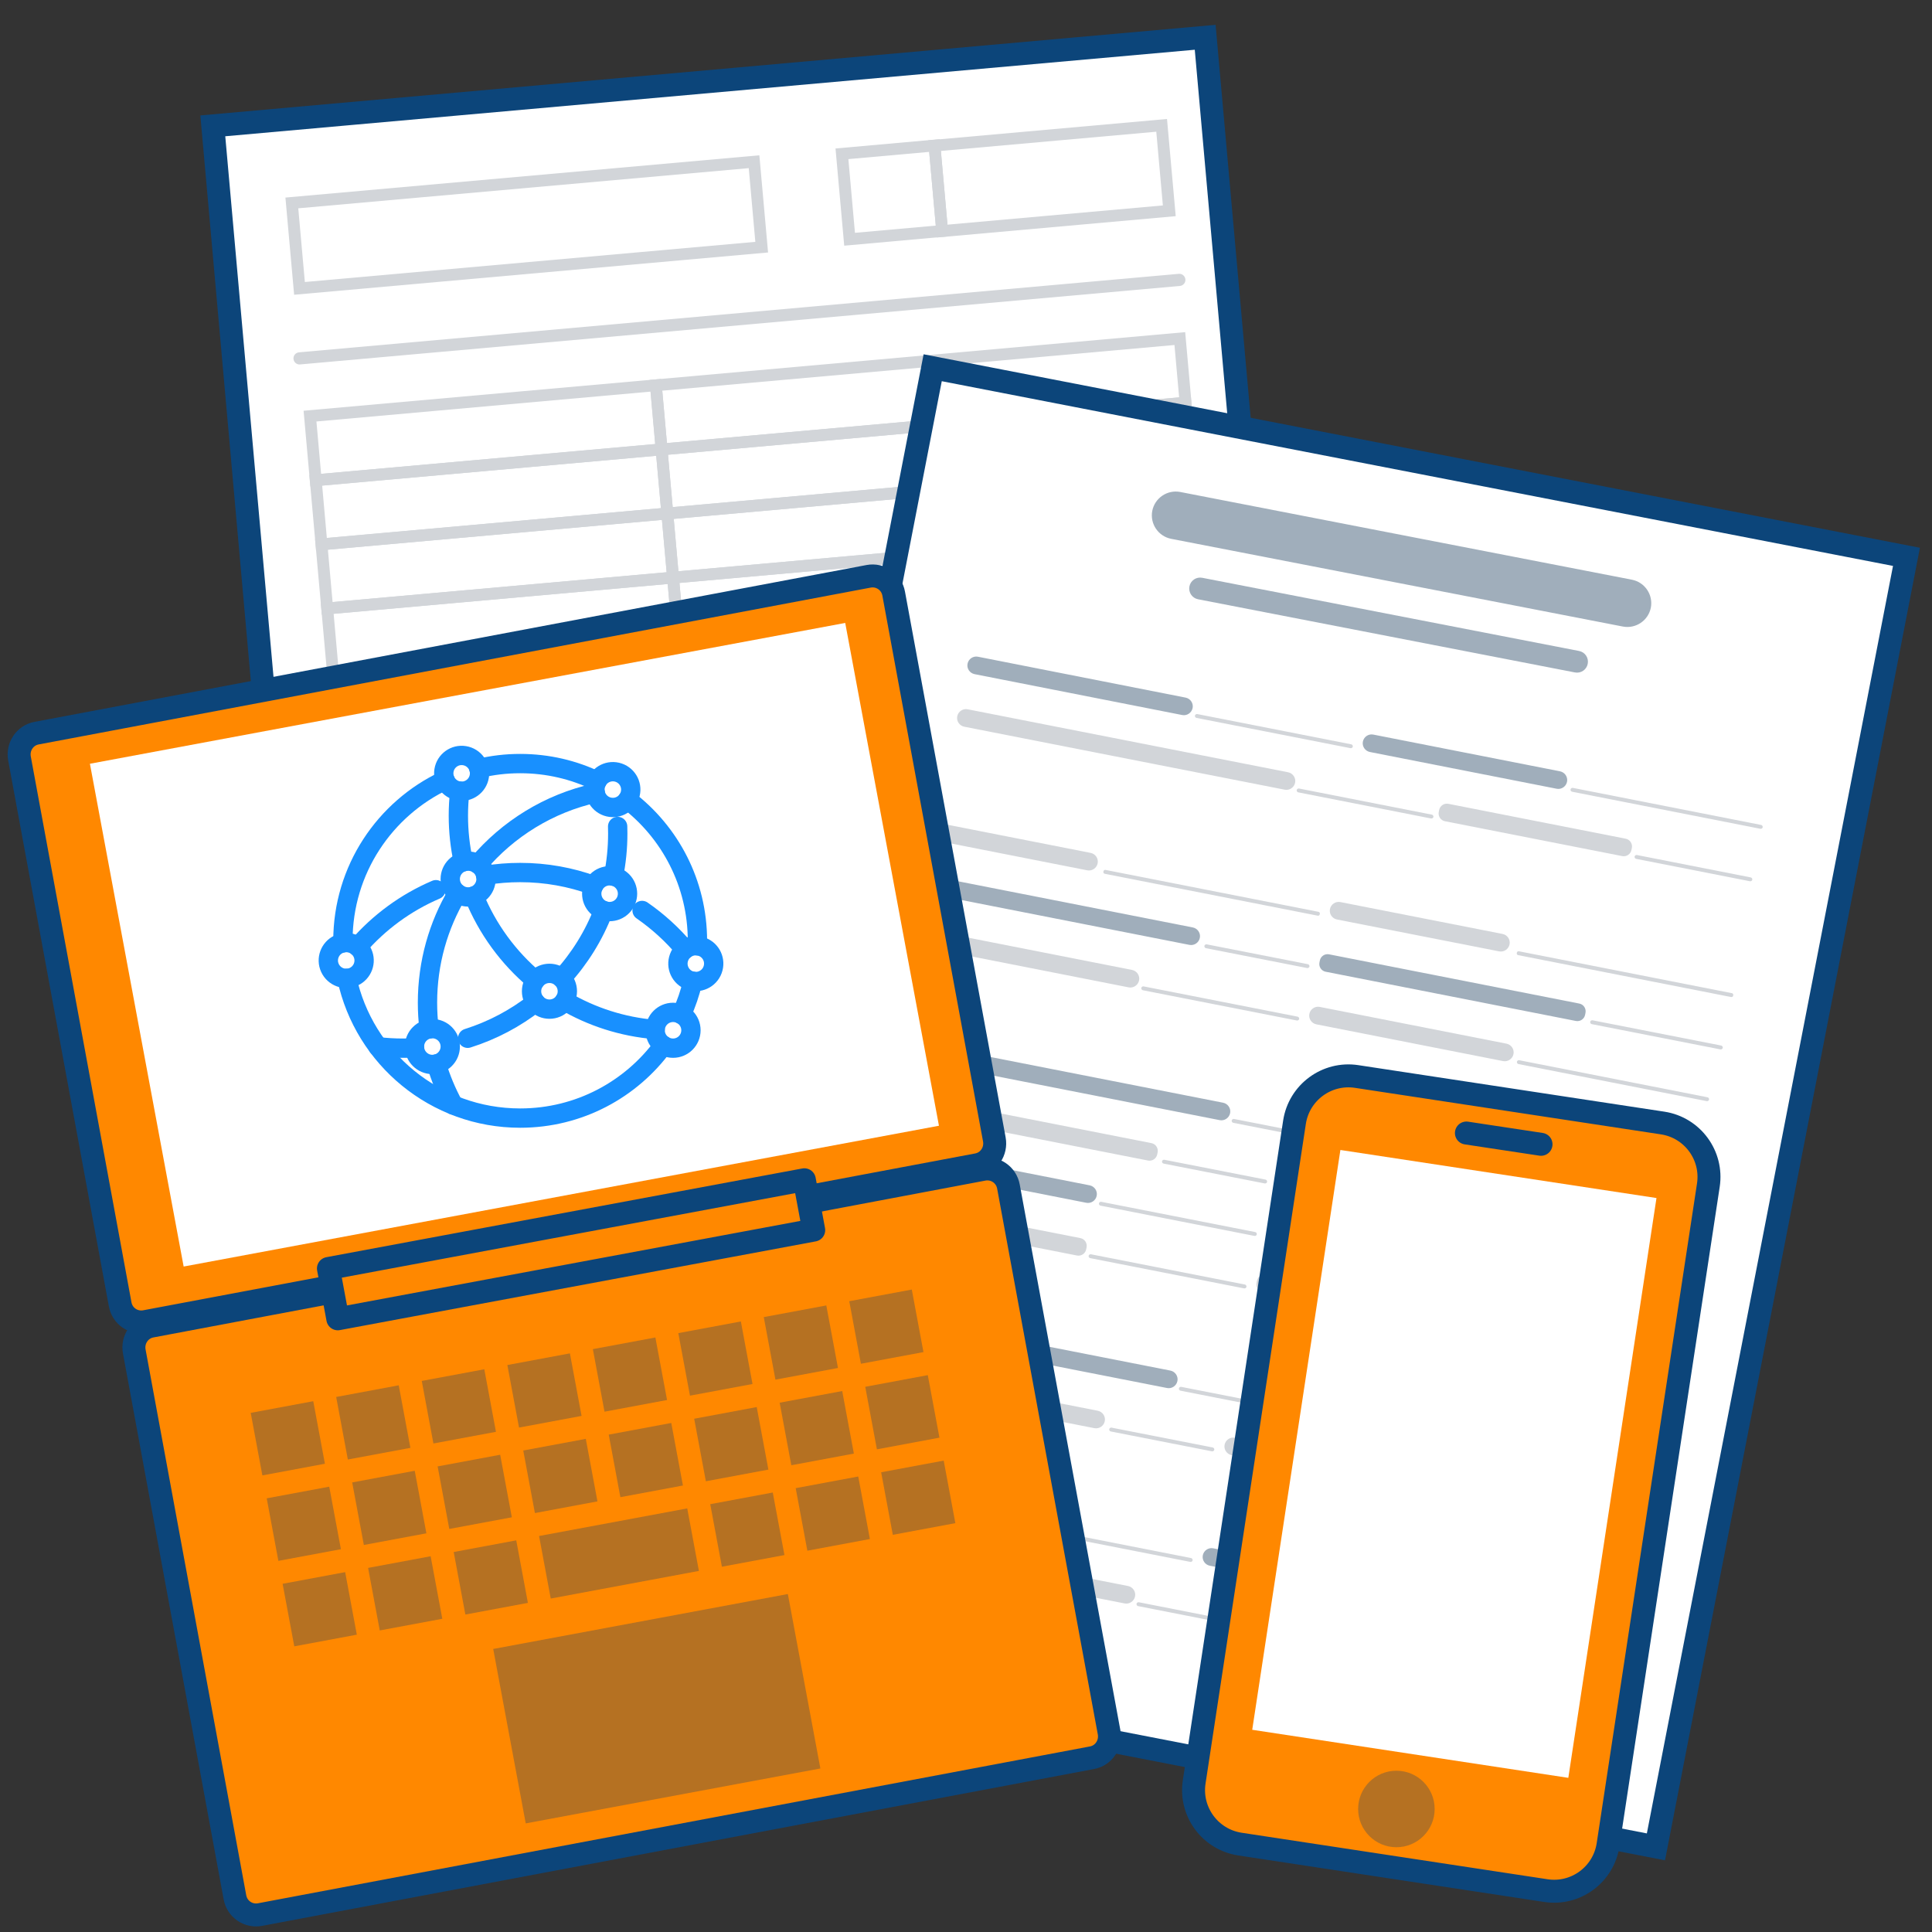 <svg width="120" height="120" viewBox="0 0 120 120" fill="none" xmlns="http://www.w3.org/2000/svg">
<rect x="0" y="0" width="120" height="120" fill="#333333" stroke="none"/>
<g clip-path="url(#clip0_11516_2179)">
<g clip-path="url(#clip1_11516_2179)">
<path d="M74.856 2.316L13.218 7.817L20.505 89.471L82.144 83.97L74.856 2.316Z" fill="white" stroke="#0C457A" stroke-width="1.426" stroke-miterlimit="10"/>
<path d="M73.284 17.761L18.638 22.636C18.433 22.656 18.249 22.504 18.229 22.293C18.209 22.088 18.361 21.904 18.572 21.884L73.218 17.008C73.422 16.989 73.607 17.14 73.627 17.352C73.647 17.556 73.495 17.741 73.284 17.761Z" fill="#D2D5D9"/>
<path d="M47.706 15.682L18.269 18.308L17.728 12.271L47.165 9.646L47.706 15.682ZM18.935 17.516L46.915 15.022L46.506 10.444L18.526 12.938L18.935 17.516Z" fill="#D2D5D9"/>
<path d="M41.491 28.244L19.278 30.223L18.856 25.512L41.069 23.533L41.491 28.244ZM19.944 29.431L40.693 27.577L40.403 24.325L19.654 26.179L19.944 29.431Z" fill="#D2D5D9"/>
<path d="M74.036 25.341L40.766 28.31L40.343 23.599L73.614 20.63L74.036 25.341ZM41.425 27.518L73.238 24.681L72.948 21.429L41.135 24.266L41.425 27.518Z" fill="#D2D5D9"/>
<path d="M41.848 32.229L19.635 34.208L19.213 29.497L41.426 27.518L41.848 32.229ZM20.301 33.416L41.05 31.562L40.76 28.31L20.011 30.164L20.301 33.416Z" fill="#D2D5D9"/>
<path d="M74.386 29.326L41.115 32.295L40.693 27.584L73.963 24.615L74.386 29.326ZM41.782 31.496L73.594 28.659L73.304 25.407L41.491 28.244L41.782 31.496Z" fill="#D2D5D9"/>
<path d="M42.203 36.207L19.99 38.186L19.568 33.475L41.781 31.496L42.203 36.207ZM20.657 37.394L41.405 35.54L41.115 32.288L20.366 34.142L20.657 37.394Z" fill="#D2D5D9"/>
<path d="M74.742 33.304L59.958 34.623L59.535 29.913L74.32 28.593L74.742 33.304ZM60.624 33.832L73.944 32.644L73.654 29.392L60.334 30.579L60.624 33.832Z" fill="#D2D5D9"/>
<path d="M42.56 40.192L20.347 42.171L19.925 37.46L42.138 35.481L42.56 40.192ZM21.013 41.379L41.762 39.525L41.472 36.273L20.723 38.127L21.013 41.379Z" fill="#D2D5D9"/>
<path d="M75.098 37.289L60.313 38.608L59.891 33.898L74.676 32.578L75.098 37.289ZM60.98 37.81L74.3 36.622L74.01 33.37L60.69 34.557L60.98 37.81Z" fill="#D2D5D9"/>
<path d="M60.69 34.557L41.472 36.272L41.049 31.562L60.267 29.847L60.69 34.557ZM42.138 35.481L59.898 33.897L59.608 30.645L41.848 32.228L42.138 35.481Z" fill="#D2D5D9"/>
<path d="M42.896 44.176L20.683 46.156L20.261 41.445L42.474 39.466L42.896 44.176ZM21.349 45.364L42.098 43.51L41.808 40.258L21.059 42.111L21.349 45.364Z" fill="#D2D5D9"/>
<path d="M75.435 41.267L42.164 44.236L41.742 39.525L75.013 36.557L75.435 41.267ZM42.831 43.444L74.643 40.607L74.353 37.355L42.54 40.192L42.831 43.444Z" fill="#D2D5D9"/>
<path d="M43.252 48.155L21.039 50.134L20.617 45.423L42.83 43.444L43.252 48.155ZM21.706 49.342L42.454 47.488L42.164 44.236L21.415 46.09L21.706 49.342Z" fill="#D2D5D9"/>
<path d="M75.791 45.252L42.521 48.221L42.098 43.51L75.369 40.541L75.791 45.252ZM43.187 47.422L74.999 44.585L74.709 41.333L42.897 44.17L43.187 47.422Z" fill="#D2D5D9"/>
<path d="M43.603 52.139L21.39 54.118L20.968 49.408L43.181 47.429L43.603 52.139ZM22.056 53.327L42.805 51.473L42.514 48.221L21.766 50.074L22.056 53.327Z" fill="#D2D5D9"/>
<path d="M76.147 49.236L61.362 50.556L60.94 45.845L75.724 44.526L76.147 49.236ZM62.028 49.758L75.348 48.57L75.058 45.318L61.738 46.505L62.028 49.758Z" fill="#D2D5D9"/>
<path d="M62.094 50.49L42.877 52.205L42.454 47.495L61.672 45.779L62.094 50.49ZM43.543 51.407L61.303 49.824L61.013 46.571L43.252 48.154L43.543 51.407Z" fill="#D2D5D9"/>
<path d="M61.046 38.542L41.828 40.257L41.406 35.547L60.624 33.832L61.046 38.542ZM42.494 39.459L60.254 37.876L59.964 34.623L42.204 36.207L42.494 39.459Z" fill="#D2D5D9"/>
<path d="M58.915 14.679L52.436 15.26L51.895 9.223L58.374 8.643L58.915 14.679ZM53.103 14.461L58.123 14.013L57.714 9.434L52.694 9.883L53.103 14.461Z" fill="#D2D5D9"/>
<path d="M73.026 13.426L58.189 14.752L57.648 8.716L72.485 7.39L73.026 13.426ZM58.849 13.954L72.228 12.76L71.819 8.181L58.44 9.375L58.849 13.954Z" fill="#D2D5D9"/>
<path d="M46.426 57.721L23.567 59.759C23.151 59.799 22.788 59.489 22.748 59.073C22.709 58.657 23.019 58.295 23.435 58.255L46.294 56.216C46.71 56.177 47.073 56.487 47.112 56.903C47.152 57.318 46.842 57.681 46.426 57.721Z" fill="#D2D5D9"/>
<path d="M47.66 71.536L24.8 73.574C24.385 73.614 24.022 73.304 23.982 72.888C23.943 72.472 24.253 72.109 24.668 72.07L47.528 70.031C47.944 69.992 48.307 70.302 48.346 70.718C48.386 71.133 48.076 71.496 47.66 71.536Z" fill="#D2D5D9"/>
<path d="M48.484 80.745L25.625 82.784C25.209 82.823 24.846 82.513 24.807 82.098C24.767 81.682 25.077 81.319 25.493 81.279L48.352 79.241C48.768 79.201 49.131 79.511 49.171 79.927C49.21 80.343 48.9 80.706 48.484 80.745Z" fill="#D2D5D9"/>
<path d="M43.755 62.602L23.976 64.371C23.56 64.41 23.197 64.1 23.158 63.684C23.118 63.269 23.428 62.906 23.844 62.866L43.623 61.098C44.038 61.059 44.401 61.369 44.441 61.784C44.48 62.2 44.17 62.563 43.755 62.602Z" fill="#D2D5D9"/>
<path d="M44.988 76.418L25.209 78.186C24.794 78.225 24.431 77.915 24.391 77.5C24.352 77.084 24.662 76.721 25.077 76.681L44.856 74.913C45.272 74.874 45.635 75.184 45.674 75.6C45.714 76.015 45.404 76.378 44.988 76.418Z" fill="#D2D5D9"/>
<path d="M39.334 67.637L24.391 68.969C23.975 69.009 23.612 68.699 23.573 68.283C23.533 67.868 23.843 67.505 24.259 67.465L39.202 66.133C39.618 66.093 39.98 66.403 40.02 66.819C40.06 67.234 39.749 67.597 39.334 67.637Z" fill="#D2D5D9"/>
<path d="M75.005 55.167L52.145 57.206C51.73 57.245 51.367 56.935 51.327 56.52C51.288 56.104 51.598 55.741 52.014 55.702L74.873 53.663C75.289 53.623 75.652 53.934 75.691 54.349C75.731 54.765 75.421 55.128 75.005 55.167Z" fill="#D2D5D9"/>
<path d="M76.24 68.982L53.38 71.021C52.964 71.06 52.602 70.75 52.562 70.335C52.522 69.919 52.833 69.556 53.248 69.516L76.108 67.478C76.524 67.438 76.886 67.748 76.926 68.164C76.966 68.58 76.656 68.942 76.24 68.982Z" fill="#D2D5D9"/>
<path d="M77.057 78.192L54.198 80.231C53.782 80.27 53.419 79.96 53.38 79.545C53.34 79.129 53.65 78.766 54.066 78.727L76.925 76.688C77.341 76.648 77.704 76.959 77.743 77.374C77.783 77.79 77.473 78.153 77.057 78.192Z" fill="#D2D5D9"/>
<path d="M72.334 60.05L52.555 61.818C52.139 61.857 51.776 61.547 51.737 61.131C51.697 60.716 52.007 60.353 52.423 60.313L72.202 58.545C72.617 58.506 72.98 58.816 73.02 59.231C73.059 59.647 72.749 60.01 72.334 60.05Z" fill="#D2D5D9"/>
<path d="M73.568 73.864L53.789 75.632C53.373 75.672 53.011 75.362 52.971 74.946C52.931 74.531 53.242 74.168 53.657 74.128L73.436 72.36C73.852 72.32 74.215 72.63 74.254 73.046C74.294 73.462 73.984 73.825 73.568 73.864Z" fill="#D2D5D9"/>
<path d="M67.907 65.09L52.964 66.422C52.548 66.462 52.185 66.152 52.146 65.736C52.106 65.32 52.416 64.958 52.832 64.918L67.775 63.585C68.191 63.546 68.553 63.856 68.593 64.272C68.632 64.687 68.322 65.05 67.907 65.09Z" fill="#D2D5D9"/>
<path d="M118.414 34.587L57.931 22.841L42.371 102.967L102.853 114.712L118.414 34.587Z" fill="white" stroke="#0C457A" stroke-width="1.426" stroke-miterlimit="10"/>
<path d="M100.801 38.916L72.743 33.467C71.938 33.309 71.417 32.53 71.569 31.732C71.727 30.927 72.505 30.406 73.304 30.557L101.362 36.007C102.167 36.165 102.688 36.944 102.537 37.742C102.378 38.547 101.6 39.068 100.801 38.916Z" fill="#A0AEBB"/>
<path d="M97.819 41.766L74.411 37.221C74.042 37.148 73.804 36.792 73.877 36.422C73.949 36.053 74.306 35.815 74.675 35.888L98.082 40.434C98.452 40.506 98.689 40.862 98.617 41.232C98.544 41.601 98.188 41.839 97.819 41.766Z" fill="#A0AEBB"/>
<path d="M67.531 54.057L58.486 52.275C58.189 52.216 57.991 51.926 58.05 51.629C58.11 51.332 58.4 51.134 58.697 51.194L67.742 52.975C68.039 53.034 68.237 53.324 68.177 53.621C68.118 53.918 67.828 54.116 67.531 54.057Z" fill="#D2D5D9"/>
<path d="M93.115 59.091L83.041 57.111C82.745 57.052 82.547 56.762 82.606 56.465C82.665 56.168 82.956 55.97 83.252 56.029L93.327 58.009C93.624 58.068 93.822 58.358 93.762 58.655C93.703 58.952 93.412 59.15 93.115 59.091Z" fill="#D2D5D9"/>
<path d="M81.895 56.635L68.664 54.032C68.607 54.021 68.551 54.058 68.54 54.115L68.534 54.148C68.522 54.205 68.56 54.261 68.617 54.272L81.848 56.875C81.906 56.886 81.961 56.849 81.972 56.792L81.979 56.759C81.99 56.702 81.953 56.647 81.895 56.635Z" fill="#D2D5D9"/>
<path d="M107.572 61.688L94.34 59.085C94.283 59.074 94.228 59.111 94.216 59.168L94.21 59.201C94.199 59.258 94.236 59.313 94.293 59.325L107.525 61.928C107.582 61.939 107.637 61.902 107.649 61.844L107.655 61.812C107.666 61.755 107.629 61.699 107.572 61.688Z" fill="#D2D5D9"/>
<path d="M106.06 68.155L94.363 65.853C94.297 65.84 94.231 65.886 94.218 65.945C94.205 66.011 94.251 66.077 94.31 66.09L106.007 68.393C106.073 68.406 106.139 68.36 106.153 68.3C106.166 68.234 106.12 68.168 106.06 68.155Z" fill="#D2D5D9"/>
<path d="M70.104 61.327L57.206 58.787C56.91 58.728 56.712 58.437 56.771 58.14C56.83 57.843 57.121 57.646 57.418 57.705L70.315 60.245C70.612 60.304 70.81 60.595 70.751 60.892C70.691 61.188 70.401 61.386 70.104 61.327Z" fill="#D2D5D9"/>
<path d="M93.359 65.906L81.761 63.623C81.464 63.563 81.266 63.273 81.326 62.976C81.385 62.679 81.676 62.481 81.972 62.541L93.571 64.824C93.868 64.883 94.065 65.173 94.006 65.47C93.947 65.767 93.656 65.965 93.359 65.906Z" fill="#D2D5D9"/>
<path d="M80.6 63.148L71.034 61.267C70.968 61.254 70.902 61.3 70.889 61.36C70.876 61.426 70.922 61.492 70.982 61.505L80.548 63.385C80.614 63.398 80.68 63.352 80.693 63.293C80.706 63.227 80.66 63.161 80.6 63.148Z" fill="#D2D5D9"/>
<path d="M73.878 58.688L57.846 55.534C57.549 55.475 57.351 55.185 57.411 54.888C57.47 54.591 57.76 54.393 58.057 54.452L74.089 57.606C74.386 57.665 74.584 57.956 74.524 58.252C74.465 58.549 74.174 58.747 73.878 58.688Z" fill="#A0AEBB"/>
<path d="M98.093 62.333L82.551 59.275C82.286 59.223 82.03 59.395 81.978 59.66L81.954 59.783C81.901 60.047 82.074 60.304 82.338 60.356L97.881 63.414C98.145 63.466 98.402 63.294 98.454 63.029L98.478 62.906C98.53 62.642 98.358 62.385 98.093 62.333Z" fill="#A0AEBB"/>
<path d="M81.24 59.889L74.953 58.655C74.887 58.642 74.821 58.688 74.808 58.748C74.795 58.814 74.841 58.88 74.9 58.893L81.188 60.127C81.254 60.14 81.32 60.094 81.333 60.034C81.346 59.968 81.3 59.902 81.24 59.889Z" fill="#D2D5D9"/>
<path d="M106.911 64.942L98.915 63.372C98.849 63.359 98.783 63.405 98.77 63.465C98.757 63.531 98.803 63.596 98.862 63.61L106.858 65.18C106.924 65.193 106.99 65.147 107.003 65.088C107.017 65.022 106.97 64.956 106.911 64.942Z" fill="#D2D5D9"/>
<path d="M103.427 81.535L91.73 79.232C91.664 79.219 91.598 79.265 91.585 79.325C91.572 79.391 91.618 79.456 91.677 79.47L103.374 81.772C103.44 81.785 103.506 81.739 103.52 81.68C103.533 81.614 103.487 81.548 103.427 81.535Z" fill="#D2D5D9"/>
<path d="M67.472 74.707L54.574 72.166C54.277 72.107 54.079 71.817 54.139 71.52C54.198 71.223 54.488 71.025 54.785 71.085L67.683 73.624C67.98 73.684 68.178 73.974 68.118 74.271C68.059 74.568 67.769 74.766 67.472 74.707Z" fill="#A0AEBB"/>
<path d="M90.727 79.285L79.129 77.002C78.832 76.943 78.634 76.653 78.694 76.356C78.753 76.059 79.043 75.861 79.34 75.92L90.938 78.203C91.235 78.262 91.433 78.552 91.374 78.849C91.314 79.146 91.024 79.344 90.727 79.285Z" fill="#A0AEBB"/>
<path d="M77.969 76.527L68.402 74.647C68.337 74.634 68.27 74.68 68.257 74.739C68.244 74.805 68.29 74.871 68.35 74.884L77.916 76.765C77.982 76.778 78.048 76.732 78.061 76.672C78.074 76.606 78.028 76.54 77.969 76.527Z" fill="#D2D5D9"/>
<path d="M71.518 71.002L55.367 67.825C55.102 67.773 54.846 67.945 54.794 68.21L54.77 68.332C54.718 68.597 54.89 68.854 55.154 68.906L71.305 72.083C71.57 72.135 71.826 71.963 71.878 71.698L71.903 71.575C71.955 71.311 71.782 71.054 71.518 71.002Z" fill="#D2D5D9"/>
<path d="M95.194 76.778L79.769 73.743C79.472 73.684 79.275 73.393 79.334 73.096C79.393 72.799 79.684 72.602 79.981 72.661L95.405 75.696C95.702 75.755 95.9 76.045 95.841 76.342C95.781 76.639 95.491 76.837 95.194 76.778Z" fill="#D2D5D9"/>
<path d="M78.608 73.268L72.321 72.035C72.255 72.021 72.189 72.068 72.176 72.127C72.163 72.193 72.209 72.259 72.268 72.272L78.556 73.506C78.622 73.519 78.688 73.473 78.701 73.413C78.714 73.347 78.668 73.281 78.608 73.268Z" fill="#D2D5D9"/>
<path d="M104.278 78.322L96.282 76.752C96.216 76.739 96.15 76.785 96.137 76.844C96.124 76.91 96.17 76.976 96.229 76.989L104.225 78.559C104.291 78.573 104.357 78.526 104.371 78.467C104.384 78.401 104.338 78.335 104.278 78.322Z" fill="#D2D5D9"/>
<path d="M75.758 69.574L55.854 65.662C55.557 65.602 55.359 65.312 55.419 65.015C55.478 64.718 55.769 64.52 56.065 64.58L75.97 68.492C76.266 68.551 76.464 68.841 76.405 69.138C76.346 69.435 76.055 69.633 75.758 69.574Z" fill="#A0AEBB"/>
<path d="M96.934 72.62L85.923 70.454C85.659 70.401 85.402 70.574 85.35 70.838L85.326 70.961C85.274 71.226 85.446 71.483 85.711 71.535L96.722 73.701C96.986 73.753 97.243 73.581 97.295 73.316L97.319 73.193C97.371 72.928 97.199 72.672 96.934 72.62Z" fill="#A0AEBB"/>
<path d="M84.902 71.124L76.649 69.501C76.583 69.488 76.517 69.534 76.504 69.594C76.491 69.66 76.537 69.726 76.596 69.739L84.85 71.362C84.915 71.375 84.981 71.329 84.995 71.269C85.008 71.203 84.962 71.137 84.902 71.124Z" fill="#D2D5D9"/>
<path d="M104.707 75.023L97.635 73.631C97.569 73.618 97.503 73.664 97.49 73.724C97.477 73.789 97.523 73.855 97.582 73.869L104.654 75.261C104.72 75.274 104.786 75.228 104.8 75.168C104.813 75.102 104.767 75.036 104.707 75.023Z" fill="#D2D5D9"/>
<path d="M99.442 101.782L87.745 99.479C87.679 99.466 87.614 99.512 87.6 99.572C87.587 99.638 87.633 99.704 87.693 99.717L99.39 102.019C99.456 102.032 99.522 101.986 99.535 101.927C99.548 101.861 99.502 101.795 99.442 101.782Z" fill="#D2D5D9"/>
<path d="M63.757 93.888L50.739 91.326C50.474 91.275 50.218 91.447 50.166 91.711L50.142 91.834C50.09 92.099 50.262 92.356 50.526 92.408L63.544 94.969C63.809 95.021 64.065 94.848 64.117 94.584L64.142 94.461C64.194 94.196 64.021 93.94 63.757 93.888Z" fill="#A0AEBB"/>
<path d="M86.742 99.532L75.144 97.25C74.847 97.191 74.649 96.9 74.709 96.603C74.768 96.306 75.058 96.109 75.355 96.168L86.953 98.451C87.25 98.51 87.448 98.8 87.389 99.097C87.329 99.394 87.039 99.592 86.742 99.532Z" fill="#A0AEBB"/>
<path d="M73.983 96.775L64.417 94.894C64.351 94.881 64.285 94.927 64.272 94.987C64.259 95.053 64.305 95.119 64.364 95.132L73.931 97.012C73.997 97.025 74.062 96.979 74.076 96.92C74.089 96.854 74.043 96.788 73.983 96.775Z" fill="#D2D5D9"/>
<path d="M69.853 99.592L49.949 95.679C49.652 95.62 49.454 95.33 49.514 95.033C49.573 94.736 49.863 94.538 50.16 94.597L70.064 98.51C70.361 98.569 70.559 98.859 70.5 99.156C70.44 99.453 70.15 99.651 69.853 99.592Z" fill="#D2D5D9"/>
<path d="M91.033 102.636L80.022 100.469C79.757 100.417 79.501 100.59 79.449 100.854L79.424 100.977C79.372 101.242 79.545 101.498 79.809 101.55L90.82 103.717C91.085 103.769 91.341 103.596 91.394 103.332L91.418 103.209C91.47 102.944 91.297 102.688 91.033 102.636Z" fill="#D2D5D9"/>
<path d="M78.991 101.142L70.737 99.519C70.671 99.506 70.605 99.552 70.592 99.612C70.579 99.678 70.625 99.743 70.685 99.757L78.938 101.38C79.004 101.393 79.07 101.347 79.083 101.287C79.096 101.221 79.05 101.155 78.991 101.142Z" fill="#D2D5D9"/>
<path d="M98.803 105.041L91.731 103.649C91.665 103.636 91.599 103.682 91.585 103.742C91.572 103.808 91.618 103.874 91.678 103.887L98.75 105.279C98.816 105.292 98.882 105.246 98.895 105.186C98.908 105.12 98.862 105.054 98.803 105.041Z" fill="#D2D5D9"/>
<path d="M109.392 51.24L97.694 48.937C97.629 48.924 97.562 48.97 97.549 49.029C97.536 49.095 97.582 49.161 97.642 49.175L109.339 51.477C109.405 51.49 109.471 51.444 109.484 51.385C109.497 51.319 109.451 51.253 109.392 51.24Z" fill="#D2D5D9"/>
<path d="M73.429 44.412L60.531 41.872C60.234 41.812 60.036 41.522 60.096 41.225C60.155 40.928 60.445 40.73 60.742 40.79L73.64 43.33C73.937 43.389 74.135 43.679 74.076 43.976C74.016 44.273 73.726 44.471 73.429 44.412Z" fill="#A0AEBB"/>
<path d="M96.685 48.99L85.087 46.708C84.79 46.648 84.592 46.358 84.651 46.061C84.711 45.764 85.001 45.566 85.298 45.626L96.896 47.908C97.193 47.968 97.391 48.258 97.332 48.555C97.272 48.852 96.982 49.05 96.685 48.99Z" fill="#A0AEBB"/>
<path d="M83.932 46.232L74.366 44.352C74.3 44.339 74.234 44.385 74.221 44.444C74.208 44.511 74.254 44.576 74.313 44.59L83.88 46.47C83.946 46.483 84.011 46.437 84.025 46.377C84.038 46.312 83.992 46.246 83.932 46.232Z" fill="#D2D5D9"/>
<path d="M79.795 49.049L59.891 45.137C59.594 45.078 59.396 44.787 59.456 44.49C59.515 44.194 59.805 43.995 60.102 44.055L80.006 47.967C80.303 48.026 80.501 48.317 80.442 48.614C80.382 48.911 80.092 49.108 79.795 49.049Z" fill="#D2D5D9"/>
<path d="M100.973 52.093L89.962 49.927C89.697 49.875 89.441 50.047 89.388 50.311L89.364 50.434C89.312 50.699 89.484 50.956 89.749 51.008L100.76 53.174C101.025 53.226 101.281 53.054 101.333 52.789L101.358 52.666C101.41 52.402 101.237 52.145 100.973 52.093Z" fill="#D2D5D9"/>
<path d="M88.94 50.6L80.687 48.977C80.621 48.964 80.555 49.01 80.542 49.069C80.528 49.135 80.575 49.201 80.634 49.214L88.887 50.837C88.953 50.85 89.019 50.804 89.032 50.745C89.046 50.679 88.999 50.613 88.94 50.6Z" fill="#D2D5D9"/>
<path d="M108.745 54.499L101.673 53.107C101.607 53.093 101.541 53.14 101.528 53.199C101.514 53.265 101.561 53.331 101.62 53.344L108.692 54.736C108.758 54.749 108.824 54.703 108.837 54.644C108.851 54.578 108.805 54.512 108.745 54.499Z" fill="#D2D5D9"/>
<path d="M102.787 84.794L91.09 82.491C91.024 82.478 90.958 82.524 90.945 82.584C90.932 82.65 90.978 82.716 91.037 82.729L102.734 85.031C102.8 85.045 102.866 84.998 102.88 84.939C102.893 84.873 102.847 84.807 102.787 84.794Z" fill="#D2D5D9"/>
<path d="M67.104 76.901L54.086 74.34C53.822 74.288 53.565 74.461 53.513 74.725L53.489 74.848C53.437 75.113 53.609 75.369 53.874 75.421L66.891 77.982C67.156 78.034 67.413 77.862 67.465 77.598L67.489 77.475C67.541 77.21 67.369 76.953 67.104 76.901Z" fill="#D2D5D9"/>
<path d="M90.36 81.477L78.644 79.172C78.379 79.12 78.123 79.293 78.07 79.557L78.046 79.68C77.994 79.945 78.166 80.201 78.431 80.253L90.148 82.558C90.412 82.611 90.669 82.438 90.721 82.174L90.745 82.051C90.797 81.786 90.625 81.529 90.36 81.477Z" fill="#D2D5D9"/>
<path d="M77.328 79.786L67.762 77.906C67.696 77.893 67.63 77.939 67.617 77.998C67.604 78.064 67.65 78.13 67.709 78.144L77.275 80.024C77.341 80.037 77.407 79.991 77.42 79.931C77.434 79.865 77.387 79.799 77.328 79.786Z" fill="#D2D5D9"/>
<path d="M67.973 88.706L51.942 85.552C51.645 85.493 51.447 85.203 51.506 84.906C51.566 84.609 51.856 84.411 52.153 84.471L68.184 87.624C68.481 87.683 68.679 87.974 68.62 88.271C68.56 88.567 68.27 88.765 67.973 88.706Z" fill="#D2D5D9"/>
<path d="M91.922 93.416L76.498 90.382C76.201 90.322 76.003 90.032 76.062 89.735C76.121 89.438 76.412 89.24 76.709 89.3L92.133 92.335C92.43 92.394 92.628 92.684 92.569 92.981C92.509 93.278 92.219 93.476 91.922 93.416Z" fill="#D2D5D9"/>
<path d="M75.329 89.907L69.041 88.673C68.975 88.66 68.91 88.706 68.896 88.765C68.883 88.831 68.929 88.897 68.989 88.91L75.276 90.144C75.342 90.157 75.408 90.111 75.421 90.052C75.434 89.986 75.388 89.92 75.329 89.907Z" fill="#D2D5D9"/>
<path d="M101.006 94.96L93.01 93.39C92.944 93.377 92.878 93.423 92.865 93.482C92.852 93.548 92.898 93.614 92.957 93.628L100.954 95.198C101.019 95.211 101.085 95.165 101.099 95.105C101.112 95.039 101.066 94.973 101.006 94.96Z" fill="#D2D5D9"/>
<path d="M72.486 86.212L52.581 82.3C52.285 82.241 52.087 81.95 52.146 81.653C52.205 81.357 52.496 81.159 52.792 81.218L72.697 85.13C72.993 85.19 73.192 85.48 73.132 85.777C73.073 86.074 72.782 86.272 72.486 86.212Z" fill="#A0AEBB"/>
<path d="M93.665 89.257L82.654 87.091C82.39 87.039 82.133 87.211 82.081 87.476L82.057 87.599C82.005 87.863 82.177 88.12 82.442 88.172L93.453 90.338C93.717 90.39 93.974 90.218 94.026 89.954L94.05 89.831C94.102 89.566 93.93 89.309 93.665 89.257Z" fill="#A0AEBB"/>
<path d="M81.623 87.763L73.37 86.14C73.304 86.126 73.238 86.173 73.225 86.232C73.212 86.298 73.258 86.364 73.317 86.377L81.57 88C81.636 88.013 81.702 87.967 81.715 87.908C81.729 87.842 81.683 87.776 81.623 87.763Z" fill="#D2D5D9"/>
<path d="M101.436 91.662L94.363 90.27C94.297 90.257 94.231 90.303 94.218 90.362C94.205 90.428 94.251 90.494 94.311 90.507L101.383 91.9C101.449 91.913 101.515 91.867 101.528 91.807C101.541 91.741 101.495 91.675 101.436 91.662Z" fill="#D2D5D9"/>
<path d="M20.092 80.003L9.015 82.087C8.289 82.22 7.594 81.744 7.463 81.01L1.21 47.106C1.079 46.373 1.55 45.67 2.276 45.537L53.956 35.795C54.682 35.662 55.377 36.139 55.508 36.872L61.761 70.776C61.892 71.51 61.421 72.212 60.695 72.345L49.495 74.453" fill="#FF8800"/>
<path d="M20.092 80.003L9.015 82.087C8.289 82.22 7.594 81.744 7.463 81.01L1.21 47.106C1.079 46.373 1.55 45.67 2.276 45.537L53.956 35.795C54.682 35.662 55.377 36.139 55.508 36.872L61.761 70.776C61.892 71.51 61.421 72.212 60.695 72.345L49.495 74.453" stroke="#0C457A" stroke-width="1.426" stroke-linecap="round" stroke-linejoin="round"/>
<path d="M52.498 38.692L5.585 47.438L11.407 78.667L58.32 69.922L52.498 38.692Z" fill="white"/>
<g clip-path="url(#clip2_11516_2179)">
<path d="M29.742 47.729C30.566 47.531 31.425 47.427 32.309 47.427C34.022 47.427 35.644 47.817 37.089 48.516" stroke="#1890FF" stroke-width="1.2" stroke-linecap="round" stroke-linejoin="round"/>
<path d="M21.546 60.766C22.613 65.728 27.027 69.447 32.309 69.447C35.963 69.447 39.202 67.668 41.203 64.927" stroke="#1890FF" stroke-width="1.2" stroke-linecap="round" stroke-linejoin="round"/>
<path d="M21.301 58.565C21.299 58.522 21.299 58.48 21.299 58.437C21.299 54.022 23.897 50.216 27.646 48.461" stroke="#1890FF" stroke-width="1.2" stroke-linecap="round" stroke-linejoin="round"/>
<path d="M43.031 60.946C42.864 61.664 42.627 62.356 42.327 63.013" stroke="#1890FF" stroke-width="1.2" stroke-linecap="round" stroke-linejoin="round"/>
<path d="M38.979 49.676C41.617 51.688 43.319 54.863 43.319 58.437C43.319 58.54 43.318 58.642 43.316 58.744" stroke="#1890FF" stroke-width="1.2" stroke-linecap="round" stroke-linejoin="round"/>
<path d="M28.557 49.138C28.5 49.637 28.47 50.145 28.47 50.66C28.47 51.644 28.577 52.604 28.78 53.528" stroke="#1890FF" stroke-width="1.2" stroke-linecap="round" stroke-linejoin="round"/>
<path d="M35.064 62.166C36.741 63.15 38.653 63.778 40.694 63.946" stroke="#1890FF" stroke-width="1.2" stroke-linecap="round" stroke-linejoin="round"/>
<path d="M29.438 55.65C30.264 57.697 31.583 59.492 33.25 60.887" stroke="#1890FF" stroke-width="1.2" stroke-linecap="round" stroke-linejoin="round"/>
<path d="M39.881 56.551C40.872 57.236 41.765 58.051 42.538 58.972" stroke="#1890FF" stroke-width="1.2" stroke-linecap="round" stroke-linejoin="round"/>
<path d="M30.163 54.367C30.861 54.253 31.579 54.194 32.309 54.194C33.914 54.194 35.452 54.478 36.878 54.998" stroke="#1890FF" stroke-width="1.2" stroke-linecap="round" stroke-linejoin="round"/>
<path d="M22.221 58.809C23.54 57.285 25.198 56.064 27.076 55.261" stroke="#1890FF" stroke-width="1.2" stroke-linecap="round" stroke-linejoin="round"/>
<path d="M34.886 60.756C35.998 59.54 36.887 58.117 37.486 56.552" stroke="#1890FF" stroke-width="1.2" stroke-linecap="round" stroke-linejoin="round"/>
<path d="M29.047 64.489C30.593 64.002 32.017 63.242 33.263 62.265" stroke="#1890FF" stroke-width="1.2" stroke-linecap="round" stroke-linejoin="round"/>
<path d="M38.363 51.333C38.368 51.478 38.37 51.625 38.37 51.771C38.37 52.679 38.279 53.567 38.105 54.424" stroke="#1890FF" stroke-width="1.2" stroke-linecap="round" stroke-linejoin="round"/>
<path d="M23.478 65.014C23.989 65.074 24.509 65.104 25.037 65.104C25.275 65.104 25.511 65.098 25.747 65.085" stroke="#1890FF" stroke-width="1.2" stroke-linecap="round" stroke-linejoin="round"/>
<path d="M29.697 53.676C31.544 51.488 34.084 49.903 36.978 49.259" stroke="#1890FF" stroke-width="1.2" stroke-linecap="round" stroke-linejoin="round"/>
<path d="M26.651 63.911C26.585 63.376 26.552 62.829 26.552 62.276C26.552 59.796 27.228 57.475 28.408 55.487" stroke="#1890FF" stroke-width="1.2" stroke-linecap="round" stroke-linejoin="round"/>
<path d="M27.106 66.085C27.372 66.98 27.729 67.835 28.166 68.64" stroke="#1890FF" stroke-width="1.2" stroke-linecap="round" stroke-linejoin="round"/>
<path d="M26.854 66.115C27.468 66.115 27.966 65.617 27.966 65.003C27.966 64.389 27.468 63.892 26.854 63.892C26.241 63.892 25.743 64.389 25.743 65.003C25.743 65.617 26.241 66.115 26.854 66.115Z" stroke="#1890FF" stroke-width="1.2" stroke-linecap="round" stroke-linejoin="round"/>
<path d="M29.077 55.71C29.691 55.71 30.188 55.212 30.188 54.598C30.188 53.984 29.691 53.487 29.077 53.487C28.463 53.487 27.965 53.984 27.965 54.598C27.965 55.212 28.463 55.71 29.077 55.71Z" stroke="#1890FF" stroke-width="1.2" stroke-linecap="round" stroke-linejoin="round"/>
<path d="M38.651 56.294C39.085 55.86 39.085 55.156 38.651 54.722C38.217 54.288 37.513 54.288 37.079 54.722C36.645 55.156 36.645 55.86 37.079 56.294C37.513 56.728 38.217 56.728 38.651 56.294Z" stroke="#1890FF" stroke-width="1.2" stroke-linecap="round" stroke-linejoin="round"/>
<path d="M34.128 62.68C34.742 62.68 35.239 62.182 35.239 61.568C35.239 60.955 34.742 60.457 34.128 60.457C33.514 60.457 33.016 60.955 33.016 61.568C33.016 62.182 33.514 62.68 34.128 62.68Z" stroke="#1890FF" stroke-width="1.2" stroke-linecap="round" stroke-linejoin="round"/>
<path d="M39.148 49.298C39.289 48.7 38.919 48.102 38.321 47.961C37.724 47.82 37.125 48.19 36.984 48.787C36.843 49.385 37.213 49.983 37.811 50.124C38.408 50.265 39.007 49.895 39.148 49.298Z" stroke="#1890FF" stroke-width="1.2" stroke-linecap="round" stroke-linejoin="round"/>
<path d="M29.771 48.211C29.87 47.605 29.458 47.034 28.852 46.936C28.246 46.837 27.675 47.249 27.577 47.855C27.479 48.461 27.89 49.032 28.496 49.13C29.102 49.228 29.673 48.817 29.771 48.211Z" stroke="#1890FF" stroke-width="1.2" stroke-linecap="round" stroke-linejoin="round"/>
<path d="M41.805 65.104C42.419 65.104 42.916 64.607 42.916 63.993C42.916 63.379 42.419 62.881 41.805 62.881C41.191 62.881 40.693 63.379 40.693 63.993C40.693 64.607 41.191 65.104 41.805 65.104Z" stroke="#1890FF" stroke-width="1.2" stroke-linecap="round" stroke-linejoin="round"/>
<path d="M42.177 59.465C42.389 58.889 43.029 58.596 43.605 58.81C44.181 59.023 44.474 59.662 44.26 60.238C44.047 60.814 43.408 61.107 42.832 60.895C42.256 60.682 41.963 60.042 42.177 59.466V59.465Z" stroke="#1890FF" stroke-width="1.2" stroke-linecap="round" stroke-linejoin="round"/>
<path d="M21.968 60.666C22.526 60.41 22.771 59.75 22.514 59.192C22.258 58.635 21.598 58.39 21.04 58.646C20.483 58.903 20.238 59.562 20.494 60.12C20.75 60.678 21.41 60.923 21.968 60.666Z" stroke="#1890FF" stroke-width="1.2" stroke-linecap="round" stroke-linejoin="round"/>
</g>
<path d="M50.039 74.711L61.085 72.626C61.811 72.494 62.505 72.97 62.637 73.704L68.889 107.607C69.02 108.341 68.55 109.044 67.824 109.176L16.143 118.919C15.418 119.051 14.723 118.575 14.592 117.841L8.339 83.938C8.208 83.204 8.679 82.502 9.404 82.369L20.25 80.324" fill="#FF8800"/>
<path d="M50.039 74.711L61.085 72.626C61.811 72.494 62.505 72.97 62.637 73.704L68.889 107.607C69.02 108.341 68.55 109.044 67.824 109.176L16.143 118.919C15.418 119.051 14.723 118.575 14.592 117.841L8.339 83.938C8.208 83.204 8.679 82.502 9.404 82.369L20.25 80.324" stroke="#0C457A" stroke-width="1.426" stroke-linecap="round" stroke-linejoin="round"/>
<path d="M49.959 73.277L20.399 78.788L20.982 81.914L50.542 76.403L49.959 73.277Z" fill="#FF8800" stroke="#0C457A" stroke-width="1.426" stroke-linecap="round" stroke-linejoin="round"/>
<path d="M48.935 99.008L30.634 102.42L32.654 113.254L50.955 109.843L48.935 99.008Z" fill="#B57122"/>
<path d="M19.457 87.031L15.572 87.755L16.296 91.64L20.181 90.916L19.457 87.031Z" fill="#B57122"/>
<path d="M24.766 86.044L20.881 86.768L21.605 90.653L25.49 89.929L24.766 86.044Z" fill="#B57122"/>
<path d="M30.081 85.048L26.196 85.772L26.92 89.657L30.805 88.933L30.081 85.048Z" fill="#B57122"/>
<path d="M35.398 84.06L31.513 84.784L32.237 88.669L36.122 87.945L35.398 84.06Z" fill="#B57122"/>
<path d="M40.707 83.073L36.823 83.797L37.547 87.682L41.432 86.957L40.707 83.073Z" fill="#B57122"/>
<path d="M46.016 82.078L42.131 82.803L42.855 86.687L46.74 85.963L46.016 82.078Z" fill="#B57122"/>
<path d="M51.324 81.083L47.439 81.807L48.163 85.692L52.048 84.968L51.324 81.083Z" fill="#B57122"/>
<path d="M56.633 80.096L52.749 80.82L53.473 84.705L57.358 83.981L56.633 80.096Z" fill="#B57122"/>
<path d="M20.45 92.34L16.566 93.064L17.29 96.948L21.175 96.224L20.45 92.34Z" fill="#B57122"/>
<path d="M25.76 91.352L21.875 92.076L22.599 95.961L26.484 95.237L25.76 91.352Z" fill="#B57122"/>
<path d="M31.067 90.357L27.182 91.081L27.906 94.966L31.791 94.242L31.067 90.357Z" fill="#B57122"/>
<path d="M36.385 89.37L32.5 90.094L33.224 93.979L37.109 93.254L36.385 89.37Z" fill="#B57122"/>
<path d="M41.694 88.383L37.809 89.107L38.533 92.992L42.418 92.268L41.694 88.383Z" fill="#B57122"/>
<path d="M47.002 87.395L43.117 88.12L43.842 92.004L47.726 91.28L47.002 87.395Z" fill="#B57122"/>
<path d="M52.311 86.4L48.426 87.124L49.15 91.009L53.035 90.285L52.311 86.4Z" fill="#B57122"/>
<path d="M57.627 85.412L53.742 86.136L54.466 90.021L58.351 89.296L57.627 85.412Z" fill="#B57122"/>
<path d="M21.439 97.648L17.554 98.373L18.278 102.257L22.163 101.533L21.439 97.648Z" fill="#B57122"/>
<path d="M26.748 96.661L22.863 97.385L23.587 101.27L27.472 100.545L26.748 96.661Z" fill="#B57122"/>
<path d="M32.065 95.674L28.18 96.398L28.904 100.282L32.789 99.558L32.065 95.674Z" fill="#B57122"/>
<path d="M42.686 93.689L33.483 95.404L34.207 99.289L43.41 97.573L42.686 93.689Z" fill="#B57122"/>
<path d="M47.998 92.703L44.114 93.427L44.838 97.312L48.723 96.588L47.998 92.703Z" fill="#B57122"/>
<path d="M53.307 91.708L49.422 92.432L50.146 96.317L54.031 95.592L53.307 91.708Z" fill="#B57122"/>
<path d="M58.615 90.721L54.73 91.445L55.454 95.33L59.339 94.606L58.615 90.721Z" fill="#B57122"/>
<path d="M103.268 69.752L84.264 66.863C82.413 66.582 80.685 67.854 80.403 69.705L74.173 110.679C73.892 112.53 75.164 114.258 77.015 114.54L96.018 117.429C97.869 117.711 99.598 116.438 99.879 114.587L106.109 73.613C106.391 71.762 105.119 70.034 103.268 69.752Z" fill="#FF8800" stroke="#0C457A" stroke-width="1.426" stroke-linecap="round" stroke-linejoin="round"/>
<path d="M102.887 74.412L83.254 71.427L77.778 107.44L97.411 110.425L102.887 74.412Z" fill="white"/>
<path d="M86.733 114.735C88.045 114.735 89.109 113.671 89.109 112.359C89.109 111.047 88.045 109.983 86.733 109.983C85.42 109.983 84.356 111.047 84.356 112.359C84.356 113.671 85.42 114.735 86.733 114.735Z" fill="#B57122"/>
<path d="M91.081 70.374L95.716 71.075" stroke="#0C457A" stroke-width="1.426" stroke-linecap="round" stroke-linejoin="round"/>
</g>
</g>
<defs>
<clipPath id="clip0_11516_2179">
<rect width="120" height="120" fill="white"/>
</clipPath>
<clipPath id="clip1_11516_2179">
<rect width="120" height="120" fill="white" transform="translate(0 0.635)"/>
</clipPath>
<clipPath id="clip2_11516_2179">
<rect width="26" height="25" fill="white" transform="translate(19 45.529)"/>
</clipPath>
</defs>
</svg>
